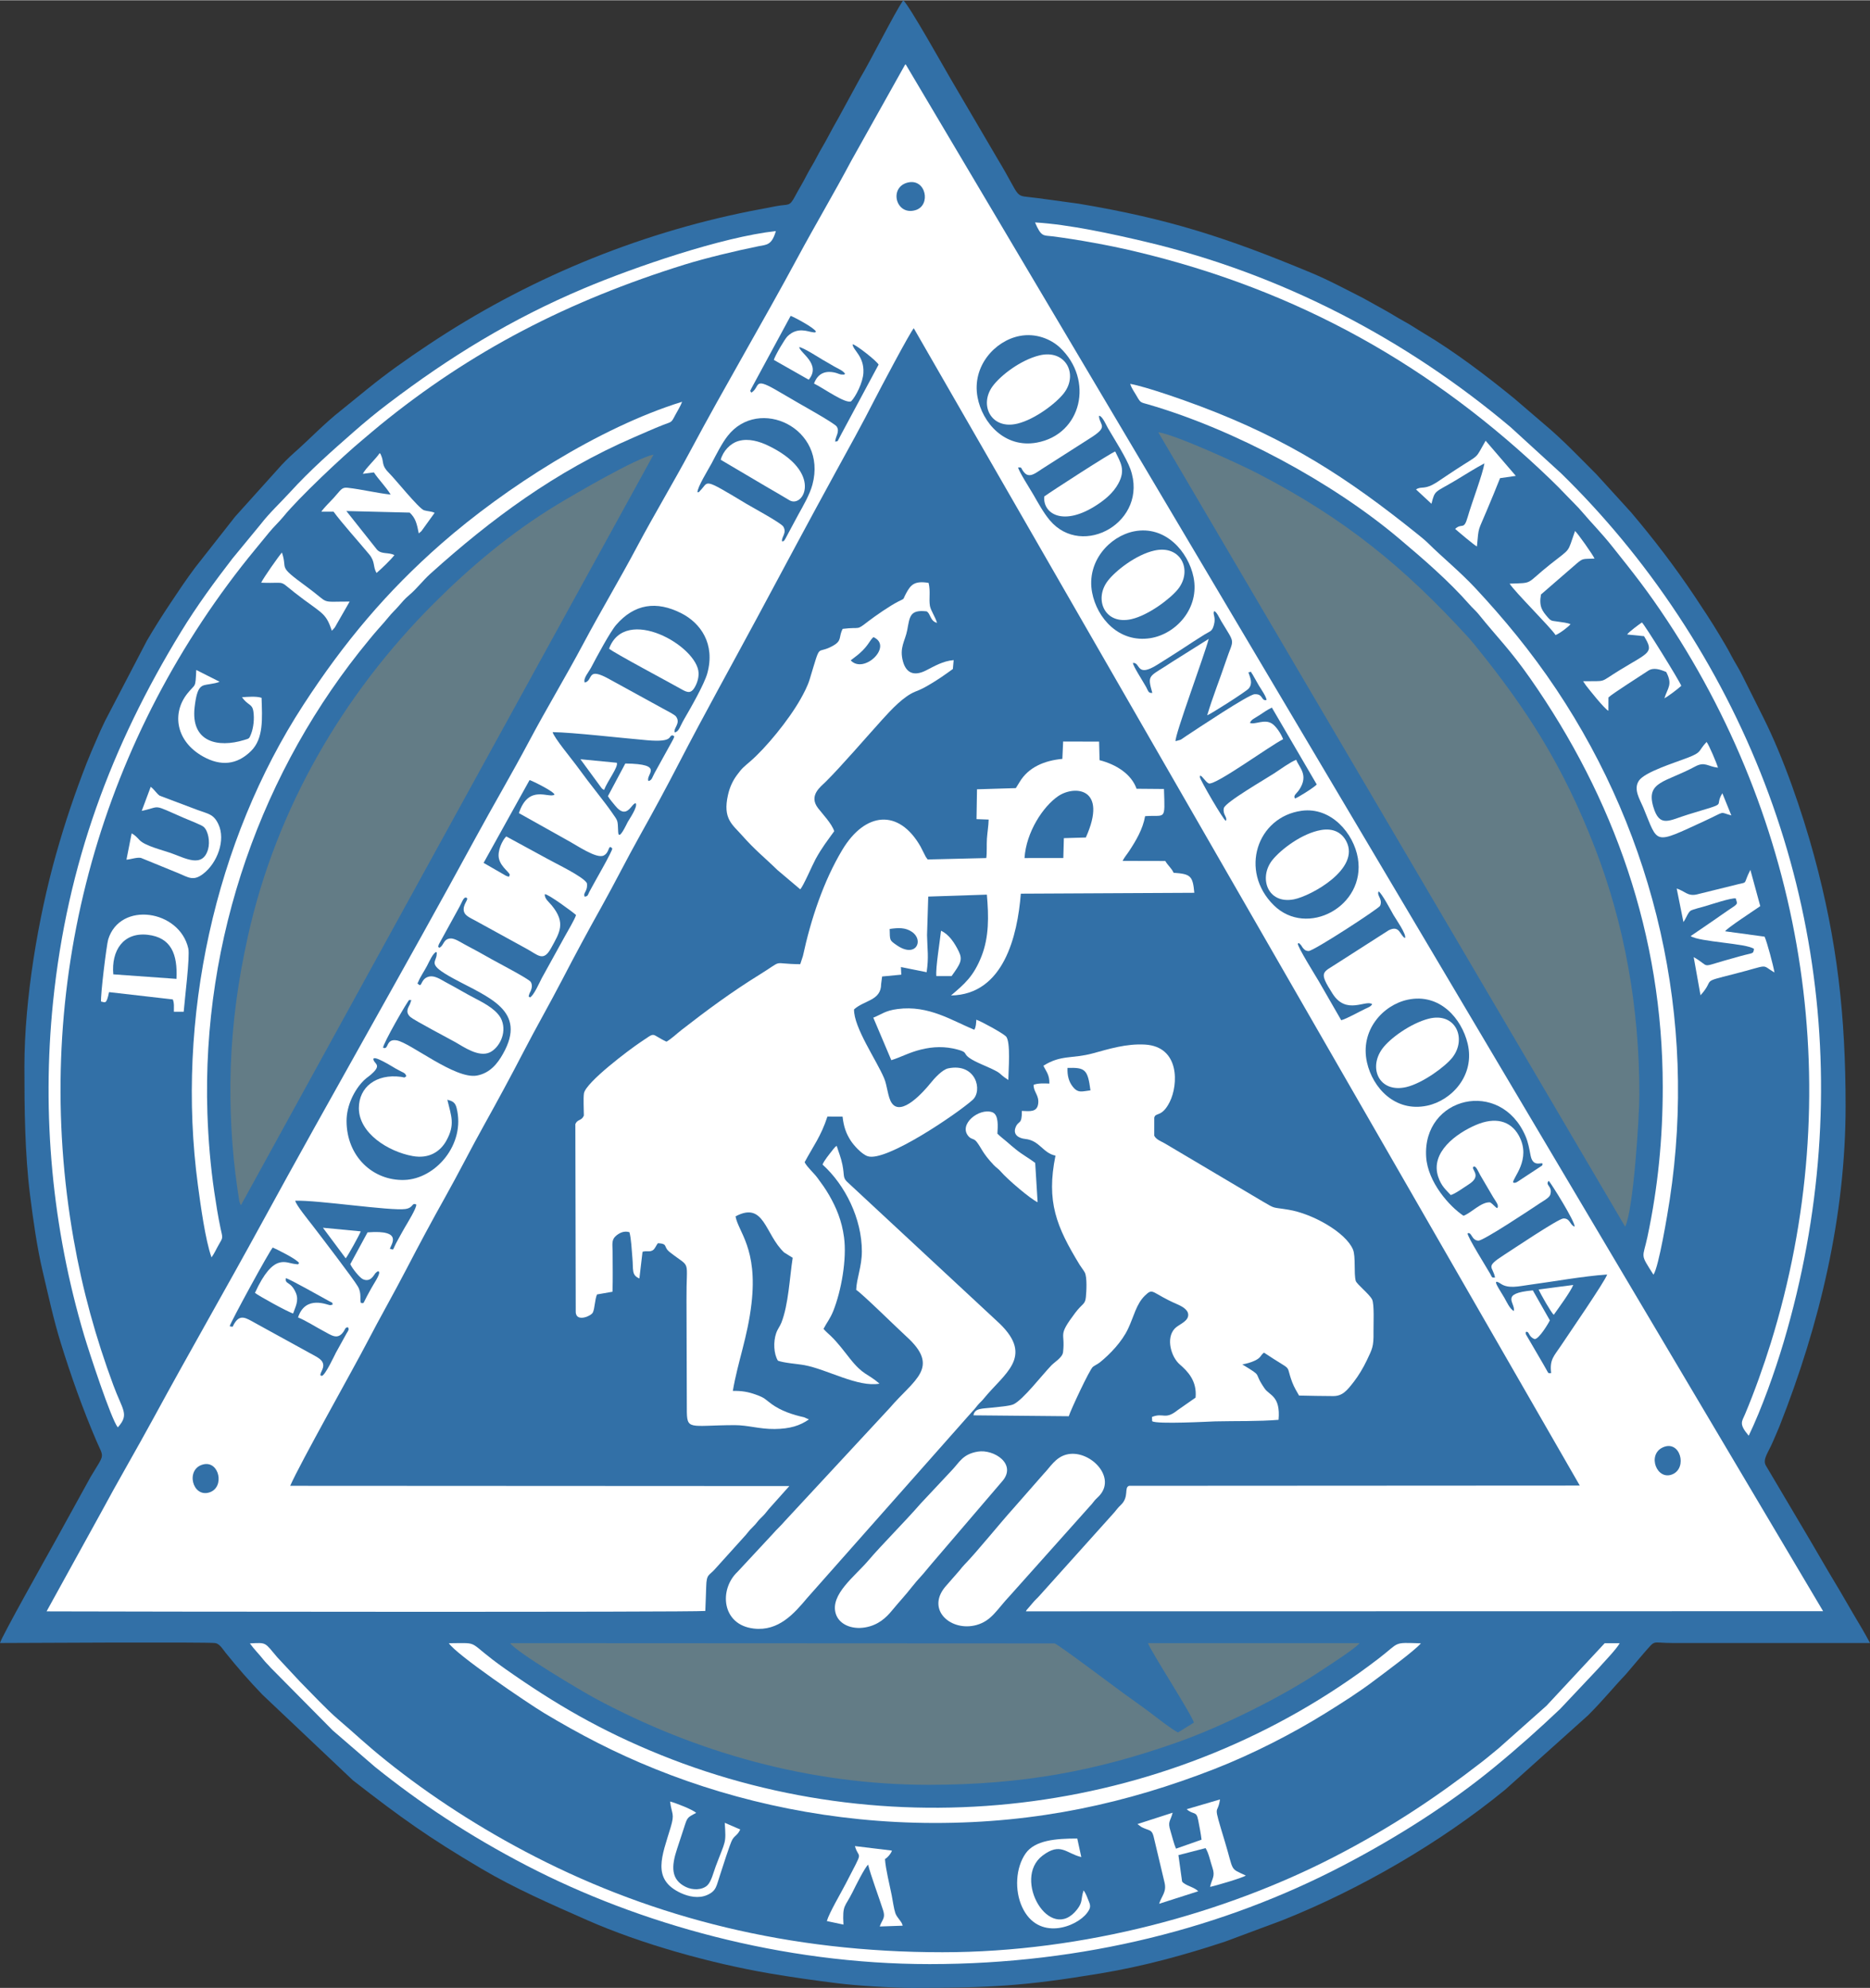 <?xml version="1.0" encoding="UTF-8"?>
<!DOCTYPE svg PUBLIC "-//W3C//DTD SVG 1.0//EN" "http://www.w3.org/TR/2001/REC-SVG-20010904/DTD/svg10.dtd">
<!-- Creator: CorelDRAW 2021.5 -->
<svg xmlns="http://www.w3.org/2000/svg" xml:space="preserve" width="964px" height="1025px" version="1.0" style="shape-rendering:geometricPrecision; text-rendering:geometricPrecision; image-rendering:optimizeQuality; fill-rule:evenodd; clip-rule:evenodd"
viewBox="0 0 964 1024.73"
 xmlns:xlink="http://www.w3.org/1999/xlink"
 xmlns:xodm="http://www.corel.com/coreldraw/odm/2003">
 <rect x="0" y="0" width="964" height="1024.73" fill="#333333" stroke="none"/>
 <defs>
  <style type="text/css">
   <![CDATA[
    .fil1 {fill:white}
    .fil2 {fill:#637C86}
    .fil0 {fill:#3270A7}
   ]]>
  </style>
 </defs>
 <g id="Layer_x0020_1">
  <g id="_105553206999872">
   <path class="fil0" d="M12.58 549.84c0,21.91 0.24,44.86 2.9,66.04 1.61,12.89 3.62,27.22 6.52,39.44 2.89,12.25 5.56,24.71 9.26,36.69 5.33,17.24 11.34,34.14 18.37,50.56 4.05,9.45 4.59,6.16 -2.9,18.68l-18.46 33.52c-4.38,7.88 -27.58,49.16 -28.27,52.15 4.71,0 107.38,-0.6 111.02,0.04 2.25,0.4 3.94,3.3 5.33,5.05 6.15,7.63 12.19,14.57 18.94,21.57l46.66 44.16c24.92,19.38 38.78,29.31 66.12,45.47 17.41,10.31 35.92,18.32 54.47,26.53 27.95,12.34 63.65,22.26 93.97,27.49 11.2,1.92 23.44,3.66 35.32,5.13 10.07,1.28 28.02,2.37 38.69,2.37 39.73,0 57.33,-0.92 96.52,-7.42 22.59,-3.75 43.25,-9.43 64.53,-16.45l29.49 -10.99c39.89,-15.89 81.44,-39.97 114.86,-67.32l42.68 -38.29c8.32,-8.34 12.81,-14.13 19.42,-21.06l9.31 -10.96c6.63,-7.44 3.51,-5.32 14.91,-5.32l101.76 0c-2.69,-5.08 -5.39,-9.61 -8.38,-14.59 -3.05,-5.12 -5.63,-9.82 -8.68,-14.86 -5.93,-9.79 -11.32,-19.38 -17.23,-29.27l-19.35 -32.69c-1.93,-3.23 1.21,-6.76 3.55,-12.31 1.22,-2.91 2.27,-5.11 3.44,-8.05 20.69,-52.38 34.07,-108.28 34.07,-165.07 0,-46.36 -4.27,-85.01 -16.3,-129.23 -6.13,-22.47 -15.64,-50.24 -26.19,-71.21l-10.94 -21.88c-1.82,-3.65 -3.9,-6.76 -5.66,-10.18 -1.81,-3.5 -4,-7.12 -5.99,-10.45 -4.07,-6.8 -8.29,-13.17 -12.62,-19.67 -10.09,-15.12 -21.24,-29.73 -32.99,-43.57 -0.81,-0.99 -1.32,-1.32 -2.09,-2.3l-15.66 -17.18c-8.76,-8.75 -17.3,-17.8 -26.78,-25.73l-15.61 -13.39c-14.2,-11.6 -30.73,-24.17 -46.74,-33.68 -3.62,-2.15 -6.55,-4.21 -10.22,-6.19 -3.73,-2.04 -6.67,-3.99 -10.4,-6.03l-10.56 -5.86c-8.99,-4.55 -17.83,-9.34 -27.23,-13.23 -43.33,-18.01 -73,-27.65 -119.43,-35.43l-21.16 -2.88c-13.19,-1.82 -7.26,1.85 -20.68,-20.36l-24.06 -41.03c-1.72,-2.83 -21.82,-38.79 -24.53,-40.6 -4.82,7.22 -16.57,30.78 -22.19,40.17l-11.01 20.19c-2,3.58 -3.78,6.66 -5.63,10.23 -1.74,3.35 -3.87,6.67 -5.66,10.19 -1.78,3.52 -3.73,6.38 -5.48,9.85 -1.89,3.75 -3.74,6.59 -5.65,10.22 -3.11,5.92 -3.34,4.01 -9.98,5.33 -4.36,0.87 -9.18,1.73 -13.32,2.55 -59.22,11.85 -115.77,35.47 -165.84,68.87 -10.97,7.29 -21.49,14.71 -31.69,23.02l-13.28 10.78c-8.65,6.77 -16.21,14.85 -24.43,22.08 -2.18,1.91 -6.08,5.77 -7.92,7.96l-22.28 24.76 -20.71 26.37c-4.57,6.13 -8.45,11.92 -12.75,18.41 -4.27,6.39 -8.09,12.45 -12.03,19.16l-21.56 41.36c-1.71,3.46 -3.17,6.76 -4.78,10.55 -1.64,3.82 -3.17,7.25 -4.69,11.14 -6.03,15.52 -11.07,30.28 -15.81,47.11 -9.19,32.61 -16.31,74.6 -16.31,109.54z"/>
   <path class="fil1" d="M24.02 830.59l2.24 0.03c31.99,0.13 330.7,0.5 337.33,-0.22 0.15,-4.22 0.35,-8.47 0.46,-12.56 0.17,-6.75 1.52,-5.5 4.7,-9.21l15.83 -17.55c1.15,-1.36 1.78,-2.31 3.05,-3.51 1.6,-1.56 1.86,-1.91 3.1,-3.47 1.19,-1.45 2.23,-2.21 3.48,-3.64 1.15,-1.28 1.81,-2.35 2.98,-3.57l9.72 -10.88 -257.31 -0.13c5.2,-11.86 32.34,-59.87 39.8,-74.25 6.45,-12.42 13.6,-24.91 20.06,-37.37 6.44,-12.4 13.27,-25.15 20.11,-37.34 6.97,-12.43 13.19,-24.87 20.13,-37.3 6.81,-12.23 13.69,-24.94 20.11,-37.35 6.44,-12.46 13.61,-24.95 20.06,-37.39 6.44,-12.42 13.28,-25.12 20.11,-37.32 6.97,-12.47 13.15,-24.87 20.13,-37.33 6.83,-12.19 13.7,-24.92 20.11,-37.33 12.89,-24.92 26.81,-49.86 40.17,-74.72 13.44,-25.03 26.66,-49.84 40.25,-74.65 6.69,-12.22 13.68,-24.73 20.09,-37.36 2.3,-4.54 18.79,-35.75 20.34,-37.06l343.32 596.64 -232.27 0.13c-2.84,0.77 0.18,5.67 -4.37,9.93 -1.55,1.45 -2.01,2.25 -3.32,3.79l-38.57 42.95c-1.24,1.42 -2.26,2.18 -3.44,3.64l-2.54 2.98c-1.02,1.25 -0.24,0.01 -1.02,1.42l410.97 -0.07 -472.93 -797.47c-0.31,0.22 -0.45,0.25 -0.49,0.45l-27.54 49.2c-8.94,16.84 -18.71,33.29 -27.7,49.99 -18.03,33.48 -37.43,66.18 -55.26,99.58 -9.01,16.83 -18.55,32.63 -27.56,49.56 -8.96,16.87 -18.8,33.27 -27.7,50 -9.01,16.92 -18.8,33.09 -27.75,49.93 -9.04,17.03 -18.64,33.31 -27.71,50 -36.06,66.33 -74.36,132.88 -110.51,199.15 -18.2,33.35 -37.19,66.28 -55.26,99.56 -9.11,16.76 -18.77,33.22 -27.75,49.95l-27.65 50.17z"/>
   <path class="fil1" d="M547.66 391.11c-9.16,0.85 -17.47,4.25 -22.05,11.94l-1.94 3.13 -20.02 0.61 -0.25 15.39 6.26 0.22c-0.08,3.21 -0.66,6.52 -0.89,9.8 -0.21,2.99 0.07,7.45 -0.34,10.04l-30.27 0.73c-0.08,-0.16 -0.21,-0.5 -0.26,-0.41l-0.51 -0.75c-0.07,-0.1 -0.16,-0.24 -0.23,-0.36l-2.59 -5.1c-11.3,-19.83 -28.7,-17.81 -40.37,1.69 -9.66,16.11 -16.2,35.78 -20.28,54.68l-1.39 4.24c-15.67,-0.12 -7.63,-2.86 -21.14,5.5 -13.99,8.65 -27.13,18.32 -40.02,28.38 -2.78,2.16 -4.85,4.31 -7.79,6.07 -8.7,-4.06 -4.89,-5.38 -13.62,0.41 -5.22,3.46 -28.05,20.58 -28.93,26.26 -0.38,2.47 -0.05,8.57 -0.04,11.43 -1.23,2.87 -3.22,1.7 -4.39,4.37l0.2 96.83c0.06,0.77 0,0.64 0.22,1.3 1.18,3.56 7.71,0.83 8.6,-0.98 1.01,-2.04 0.99,-6.61 2.14,-9.3l7.99 -1.4c0.22,-6.64 0.07,-13.56 0.06,-20.24 -0.01,-3.75 -0.7,-6.28 1.43,-8.29 1.86,-1.76 4.41,-3.04 7.24,-2.17 0.93,3.28 1.17,9.27 1.52,13.2 0.58,6.23 -0.57,8.88 3.61,10.66l1.62 -13.76c2.44,-0.68 3.52,0.24 5.25,-0.76 1.22,-0.72 1.7,-2.54 2.72,-3.67 5.43,0.33 2.5,1.84 6.14,4.67 11.27,8.8 8.41,2.6 8.56,24.75l0.17 55.78c-0.03,11.63 0.89,8.7 24.52,8.61 7.1,-0.01 12.8,2.07 20.8,1.99 7.85,-0.09 12.97,-1.7 17.62,-4.94l-2.55 -1.12c-5.98,-1.32 -11.81,-3.29 -16.65,-6.77 -3.58,-2.6 -3.28,-3.15 -8.23,-4.92 -3.98,-1.43 -7.2,-1.96 -11.8,-1.89 2.64,-15.41 7.65,-27.84 9.63,-45.09 3.28,-28.37 -6.88,-36.99 -8.23,-44.9 14.94,-7.93 15.06,9.27 25.09,18.65l4.37 2.71c-1.58,10.22 -2.15,24.15 -5.85,33.51 -0.81,2.03 -1.88,3.04 -2.71,5.49 -1.44,4.25 -1.27,10.45 0.95,14.05 3.24,1.22 9.75,1.6 13.61,2.29 11.73,2.16 27.64,11.56 38.75,9.55 -6.34,-5.49 -8.25,-4.13 -15.21,-12.89 -3.39,-4.28 -6.16,-8.05 -9.77,-11.57 -1.27,-1.22 -2.95,-2.62 -3.87,-3.78 1.51,-3.01 3.39,-5.17 5.02,-9.23 4.16,-10.43 7.06,-26.83 5.54,-38.03 -1.16,-8.55 -3.93,-15.2 -7.73,-21.77 -1.85,-3.23 -3.9,-6.03 -5.96,-8.81 -2.1,-2.83 -5.04,-5.18 -6.63,-8.06 4.27,-8.01 8.5,-13.44 11.76,-23.55l7.81 0.02c0.59,5.24 1.84,8.71 4.16,12.32 1.61,2.51 5.75,7.13 8.85,8.12 9.4,3.03 45.85,-21.8 53.98,-29 5.43,-4.82 1.77,-19.25 -12.5,-16.32 -3.12,0.63 -7.25,5.26 -9.22,7.72 -2.96,3.69 -15.02,17.65 -20.01,10.02 -1.95,-2.97 -2.23,-8.86 -3.82,-12.61 -3.91,-9.32 -15.69,-26.18 -15.52,-35.52 5.29,-4.81 13.99,-4.46 13.97,-13.13l0.5 -3.84 9.89 -0.94 -0.19 -3.93 13.25 2.66c1.17,-8.05 0.36,-11.39 0.21,-19.11l0.62 -19.88 30.22 -1c0.98,11.28 1.15,21.77 -2.75,31.74 -4.12,10.46 -8.77,14.31 -15.74,20.25 27.22,-0.46 34.27,-30.82 36,-52.49l89.43 -0.45c-0.78,-8.83 -1.99,-9.7 -10.68,-10.32 -1.06,-2.42 -3.03,-3.82 -4.27,-6.07l-22.02 -0.05c0.89,-1.83 2.27,-3.38 3.34,-5.02 3.57,-5.44 7.08,-11.3 8.27,-18.04 10.65,-0.81 10.28,2.88 9.72,-14.02l-14.13 -0.12c-2.65,-7.48 -10.27,-12.45 -19.07,-14.74l-0.24 -9.56 -18.54 -0.05 -0.4 8.94z"/>
   <path class="fil2" d="M837.78 632.29c4.22,-8.27 7.31,-56.28 7.33,-68.24 0,-45.5 -7.82,-87.91 -22.84,-126.88 -16.59,-43.01 -35.77,-72.34 -61.07,-103.61 -1.34,-1.68 -3,-3.69 -4.26,-5.07 -33.08,-36.2 -63.39,-61.03 -108.21,-84.34 -9.13,-4.77 -42.67,-20.16 -51.65,-21.44l240.7 409.58z"/>
   <path class="fil2" d="M124.26 621.12l212.63 -386.85c-8.7,1.58 -41.26,20.68 -49.9,25.91 -23.69,14.37 -44.77,32.19 -63.45,50.89 -46.52,46.54 -81.2,105.62 -95.8,171.77 -4.91,22.21 -8,43.86 -8.79,67.53 -0.67,20.05 0.47,42.47 3.46,62.46l0.93 6.16c0.12,0.51 0.04,0.27 0.28,0.87 0.63,1.69 0.13,0.56 0.64,1.26z"/>
   <path class="fil2" d="M478.71 920.03c48.16,0 86.45,-7.07 128.71,-22.08 22.4,-7.94 52.59,-22.82 72.37,-35.96 4.39,-2.91 18.82,-12.11 21.09,-14.99l-109.07 -0.01c1.17,3.84 22.65,36.92 23.64,40.97l-8.13 5.07c-2.25,-0.8 -11.79,-8.24 -14.2,-10.07 -4.6,-3.49 -9.53,-6.88 -14.26,-10.35 -3.12,-2.28 -33.48,-25.06 -35.2,-25.48l-280.68 -0.14c3.1,4.64 36.56,24.57 43.84,28.49 51.64,27.77 110.38,44.55 171.89,44.55z"/>
   <path class="fil1" d="M537.89 549.31c1.45,3.11 3.18,4.61 3.07,9.19 -2.6,-0.07 -5.84,-0.27 -8.11,0.64 -0.18,3.61 2.97,5.36 2.33,9.85 -0.62,4.3 -4.24,3.81 -8.41,3.62 0.1,7.43 -1.7,4.67 -3.2,8.41 -1.58,3.91 1.7,5.7 4.93,6.04 7.47,0.77 9.05,7.27 15.61,8.6 -4.83,23.75 0.47,36.63 12.48,56.31 0.71,1.17 2.08,2.87 2.63,3.95 1.25,2.39 0.86,9.73 0.56,12.68 -0.4,3.93 -1.71,3.1 -5.54,8.17 -9.27,12.35 -4.97,9.61 -6.23,20.22 -0.32,2.75 -4.25,4.98 -6.08,6.88 -4.82,5 -14.43,17.56 -19.42,19.98 -2.12,0.99 -8.76,1.42 -11.44,1.76 -4.63,0.55 -8.61,0.12 -9.25,3.94l49.14 0.46c0.89,-2.98 10.77,-24.17 12.44,-25.46 1.03,-0.78 2.59,-1.48 3.67,-2.36 5.18,-4.19 11.3,-10.57 14.46,-17.27 3,-6.36 4.19,-12.69 8.65,-17.06 4.48,-4.37 3.22,-1.41 16.68,4.42 2.45,1.07 6.4,3.08 5.57,6.35 -0.74,2.9 -5.05,4.23 -6.9,6.25 -4.67,5.08 -1.68,14.7 2.6,18.39 4.04,3.51 9.01,8.44 8.2,17.15l-9.26 6.47c-6.6,5.27 -7.22,1.08 -13.22,3.5l0.1 2.18c2.2,1.7 29.89,0.17 32.46,0.1 10.49,-0.25 22.44,0.06 32.7,-0.8 1.09,-12.32 -4.67,-12.54 -7.14,-16.09 -6.43,-9.25 -0.19,-5.5 -11.55,-12.48 2.02,-0.33 4.54,-1.04 6.3,-1.88 3.63,-1.7 2.82,-2.69 4.88,-4.19 16.02,10.71 10.61,4.81 14.57,15.32 0.99,2.59 2.37,4.81 3.5,6.81 5.81,0.19 11.7,0.19 17.52,0.27 4.87,0.05 7.22,-2.86 10.77,-7.45 2.28,-2.94 4.77,-7.03 6.61,-10.91 2.84,-5.99 3.6,-7.05 3.48,-14.66 -0.06,-3.64 0.51,-14.48 -0.75,-16.85 -1.55,-2.89 -7.96,-7.89 -8.41,-9.54 -1.06,-3.88 0.08,-12.63 -1.44,-16.19 -3.76,-8.84 -20.87,-18.46 -33.19,-20.47 -8.74,-1.46 -6.44,-0.24 -13.23,-4.21l-50.48 -29.94c-1.94,-1.14 -4.48,-1.94 -5.53,-4.01l0.01 -9.28c0.63,-2.99 3.85,0.07 7.97,-8.14 4.44,-8.86 5.25,-28.49 -12.7,-29.57 -9.69,-0.56 -18.5,2.23 -27.07,4.56 -10.55,2.83 -16.27,0.63 -25.34,6.34z"/>
   <path class="fil1" d="M424.03 600.27c11.72,10.58 20.28,27.95 20.27,44.78 -0.01,7.84 -2.74,13.94 -2.93,19.82 2.93,1.78 21.32,19.9 25.82,23.98 17.86,16.13 4.06,22.18 -8.49,36.86l-54.21 58.46c-1.98,2.34 -4.1,4.17 -6.09,6.49l-18.18 19.56c-9.64,9.03 -8.29,27.35 8.37,29.26 12.78,1.47 20.71,-7.66 27.53,-15.77l85.03 -96.06c1.31,-1.33 1.64,-1.89 2.78,-3.26 1.06,-1.31 2.07,-2.04 3.15,-3.39 10.52,-12.99 26.09,-21.47 8.26,-38.74l-77.96 -72.47c-3.23,-2.78 -1.88,-3.39 -3.11,-9.47 -0.76,-3.8 -2,-6.56 -2.92,-9.67 -1.34,0.81 -0.18,-0.02 -1.11,0.9 -0.34,0.33 -0.85,0.98 -1.05,1.26 -1.51,1.96 -4.38,5.36 -5.16,7.46z"/>
   <path class="fil1" d="M434.4 324.08c-2.26,4.37 -0.08,6.03 -5.2,8.83 -8.73,4.82 -5.7,-2.9 -11.81,17.21 -1.03,3.41 -3.05,7.24 -4.66,10.09 -6.27,11.11 -18.09,25.39 -25.89,32.11 -3.41,2.97 -4.21,3.38 -7,7.22 -2.09,2.83 -3.68,6.2 -4.57,10.22 -2.76,12.25 2.25,15.14 7.22,20.76 6.97,7.88 11.38,11.15 18.24,17.86l11.8 9.98c1.62,-1.68 6.16,-12.34 7.88,-15.51 3.33,-6.1 6.2,-9.66 9.63,-14.45 -1.18,-3.87 -6.16,-9.03 -8.35,-11.91 -4.96,-6.53 1.36,-10.99 4.08,-13.69 8.09,-8.05 21.05,-23.12 29.18,-32.1 4.3,-4.73 10.83,-11.86 16.93,-14.28 2.69,-1.03 4.48,-1.95 6.96,-3.41 4.61,-2.67 8.59,-5.5 12.37,-8.24l0.41 -4.58c-5.63,0.46 -10.01,3.2 -14.25,5.32 -6.14,3.12 -10.2,1.39 -11.87,-4.59 -1.99,-7.15 1.09,-10.57 2.15,-16.05 1.36,-7 1.2,-10.8 9.98,-9.82 2.09,0.96 1.76,5.07 5.41,5.93 -0.78,-2.85 -3.24,-6.36 -3.65,-8.71 -0.63,-3.65 0.39,-7.43 -0.69,-11.89 -7.33,-1.2 -9.21,0.99 -11.57,5.34 -1.99,3.66 -0.36,2.39 -3.99,4.23 -4.46,2.27 -11.69,7.29 -15.5,10.2 -6.6,5.09 -3.59,2.75 -13.24,3.93z"/>
   <path class="fil1" d="M901.48 740.06c6.71,-14.02 13.45,-32.84 18.12,-48.62 38.52,-130.38 18.28,-264.06 -54.47,-374.29 -18.57,-28.16 -39.25,-52.64 -60.3,-73.19l-26.01 -23.78c-53.6,-45.22 -117.86,-79.04 -188.27,-95.67 -16.86,-3.99 -39.41,-8.94 -56.98,-9.97 3.2,7.57 4.32,6.59 8.86,7.15 13.02,1.64 29.67,4.69 42.16,7.65 84.77,20.02 154.33,59.51 214.86,117.81 2.92,2.82 5.38,5.31 8.17,8.25 2.57,2.72 5.58,5.54 8,8.41 4.89,5.78 9.78,10.6 15.55,17.84 11.23,14.1 18.2,22.83 28.42,38.32 71.7,108.55 93.1,243.9 53.24,372.38 -3.59,11.6 -8.49,25.32 -13.23,36.56 -1.67,3.96 -3.32,5.01 1.88,11.15z"/>
   <path class="fil1" d="M60.73 735.75c6.09,-6.75 2.48,-8.76 -2.29,-21.7 -9.07,-24.46 -15.86,-48.95 -20.48,-75.21 -21.9,-124.55 10.04,-248.82 86.53,-346.93 4.66,-5.98 9.53,-11.72 14.23,-17.52 2.44,-2.99 5.14,-5.43 7.51,-8.33 7.58,-9.34 29.91,-30.51 40.85,-39.6 3.13,-2.57 5.45,-4.68 8.61,-7.23 47.12,-38.49 97.26,-64.27 157.25,-82.96 10.83,-3.35 26.55,-7.14 38.08,-9.46 4.12,-0.82 6.84,-0.43 8.94,-7.81 -27.83,3.04 -73.18,18.68 -98.82,29.49 -37.43,15.77 -69.32,35.37 -100.93,59.39 -6.25,4.73 -11.88,9.39 -17.75,14.53 -11.42,10.02 -22.52,19.8 -32.86,31.13 -4.91,5.39 -10.71,10.75 -15.18,16.56l-14.58 17.71c-8.98,11.63 -18.42,24.49 -26.62,37.93 -35.72,58.53 -58.58,119.29 -65.87,190.71 -5.93,58.22 -0.39,116.73 16.11,172.16 2.37,7.93 13.83,43.03 17.27,47.14z"/>
   <path class="fil1" d="M479.27 1012.47c79.51,0 151.76,-18.83 212.81,-50.67 29.12,-15.18 55.85,-32.44 77.98,-50.6 12.44,-10.19 23.43,-20.05 34.24,-30.31l19.38 -20.56c2.89,-3.3 9.71,-10.3 11.27,-13.29l-7.72 0 -30.01 32.24 -24.63 21.9c-3.11,2.51 -5.59,4.68 -8.73,7.1 -23.4,18.11 -46.5,33.64 -76.3,49.01 -55.74,28.72 -128.51,49.06 -201.73,49.06 -79.09,0.02 -148.32,-17.66 -209.82,-49.18 -28.75,-14.73 -54.68,-31.77 -76.55,-49.28 -11.34,-9.1 -15.77,-13.62 -25.32,-21.75 -5.65,-4.84 -14.04,-13.79 -19.52,-19.32l-11.62 -12.46c-6.74,-7.93 -5.36,-7.67 -14.18,-7.23 2.13,3.01 4.7,5.47 7,8.41 1.26,1.6 2.34,2.48 3.63,4.02l32.1 32.45 21.73 18.76c22.91,18.44 48.39,35.43 78.21,50.9 57.77,30.01 131.57,50.81 207.78,50.8z"/>
   <path class="fil1" d="M857.16 560.24c0,26.56 -2.43,51.6 -7.89,77.3 -2.45,11.44 -3.97,8.33 3.1,19.5 2.75,-3.96 7.32,-31.62 8.38,-38.62 14.29,-93.66 -7.6,-186.95 -58.41,-263.09 -13.27,-19.89 -27.43,-36.85 -41.81,-52.29 -7.87,-8.43 -17.21,-16.06 -24.12,-22.92 -1.66,-1.67 -4.16,-3.68 -6.19,-5.3 -35.75,-28.74 -66.13,-48.39 -111.28,-65.43 -8.33,-3.16 -28.11,-10.15 -36.31,-11.62 0.74,2.48 2.28,4.35 3.54,6.62 1.84,3.25 1.98,2.9 5.82,4 44.33,12.91 94.8,40.01 129.4,69.26 12.28,10.35 25.52,21.77 36.13,33.88 1.6,1.85 3.25,3.18 4.77,5.07 9.74,12.09 16.05,18.03 26.58,33.06 42.93,61.46 68.29,131.96 68.29,210.58z"/>
   <path class="fil1" d="M109.04 648.13c1.54,-2.13 2.4,-4.26 3.65,-6.4 2.46,-4.23 2.12,-3.32 1,-8.63 -1.3,-6.11 -2.29,-12.46 -3.22,-18.7 -1.95,-13.28 -3.09,-26.81 -3.55,-40.48 -2.99,-90.29 28.18,-177.5 83.33,-244.16 1.87,-2.25 2.95,-3.63 5.01,-5.92 1.61,-1.77 3.57,-4 5.08,-5.87 1.59,-2.01 3.56,-3.76 5.23,-5.72 1.85,-2.11 3.03,-3.6 5.37,-5.57 3.89,-3.25 6.95,-7.43 10.89,-10.99 31.36,-28.26 64.6,-52.9 104.79,-70.28 5.05,-2.16 10.17,-4.51 15.35,-6.53 4.33,-1.68 3.98,-0.89 6.05,-4.88 1.11,-2.12 2.83,-4.8 3.61,-7 -42.9,13.28 -91.5,44.59 -124.05,73.1 -28.13,24.66 -50.13,50.79 -71.16,83.12 -45.58,70.06 -65.88,161.94 -54.39,247.72 1.36,10.11 3.8,28.24 7.01,37.19z"/>
   <path class="fil1" d="M481.46 939.71c53.49,0.08 99.69,-10.34 144.38,-27.74 19.93,-7.76 40.63,-18.44 57.17,-28.7 8.97,-5.57 17.57,-11.01 25.6,-17.11 4.86,-3.66 20.99,-15.54 23.88,-19.07 -14.75,-0.44 -10.45,-0.86 -21.91,7.93 -104.59,80.16 -247.21,99.18 -369.99,49.61 -30.77,-12.45 -54.46,-26.26 -80.29,-44.47 -20.71,-14.6 -11.72,-13.22 -28.9,-13.12 3.64,5.78 40.39,30.75 49.2,36.06 18.06,10.82 35.98,20.25 57.12,28.77 43.07,17.37 91.96,27.78 143.74,27.84z"/>
   <path class="fil1" d="M549.69 749.79c-5.61,1.47 -8.32,6.49 -11.61,9.86l-15.34 17.49c-7.17,7.94 -19.09,22.75 -25.45,29.27 -1.24,1.27 -1.44,1.65 -2.51,2.95l-7.65 8.76c-9.72,11.95 3.31,23.11 16.28,19.52 7.83,-2.19 10.5,-8.02 17.17,-15.06l41.28 -46.22c1.1,-1.1 1.53,-1.85 2.52,-3.01 0.94,-1.07 1.77,-1.67 2.69,-2.76 8.4,-9.88 -5.96,-23.82 -17.38,-20.8z"/>
   <path class="fil1" d="M503.98 748.27c-7.75,1.29 -9.47,5.63 -13.2,9.5l-16.15 17.23c-7.5,8.7 -20.17,21.36 -26.97,29.37 -6.95,8.19 -19.9,17.59 -16.8,27.5 1.67,5.37 8.06,8.25 15.2,7.01 6.76,-1.17 10.84,-5.13 13.75,-8.68 3.59,-4.37 6.97,-7.91 10.27,-12.16 1.59,-2.04 3.29,-3.97 5.05,-5.88 1.73,-1.9 3.53,-4.29 5.26,-6.23l36.08 -42.17c8.14,-8.97 -4.09,-16.94 -12.49,-15.49z"/>
   <path class="fil0" d="M301.46 351.77c4.62,-1.14 0.62,-8.58 13.06,-1.54l27.54 15.12c1.54,0.86 5.77,2.94 6.46,3.95 2.5,3.57 -1.45,5.8 -0.72,8.19 2.29,-0.51 2.55,-2.84 4.85,-6.79 3.33,-5.72 10.39,-18.02 11.96,-23.65 4.23,-15.3 -3.53,-25.96 -13.25,-30.95 -13.01,-6.67 -24.38,-4.85 -33.72,5.92 -3.12,3.59 -10.07,16.56 -12.95,22.07 -1.15,2.17 -4.26,5.7 -3.23,7.68z"/>
   <path class="fil0" d="M725.7 515.27c-12.78,2.72 -24.75,15.82 -21,32.37 2.92,13.02 14.45,25.74 30.99,22.27 12.61,-2.65 24.83,-15.65 20.89,-32.03 -3.09,-12.84 -14.33,-26.12 -30.88,-22.61z"/>
   <path class="fil0" d="M525.56 173.09c-12.72,2.49 -24.55,15.59 -21.65,31.47 2.43,13.33 14.09,26.49 30.53,23.5 23.25,-4.23 29.63,-32.34 11.96,-49.01 -4.54,-4.26 -12.32,-7.64 -20.84,-5.96z"/>
   <path class="fil0" d="M670.97 417.87c-22.97,3.16 -32.24,31.03 -14.33,48.69 17.1,16.88 47.51,0.59 43.36,-24.22 -2.13,-12.77 -13.74,-26.57 -29.03,-24.47z"/>
   <path class="fil0" d="M584.7 273.79c-12.7,2.48 -24.7,15.6 -21.72,31.47 2.49,13.31 13.89,26.19 30.11,23.6 13.13,-2.12 25.48,-15.4 22.17,-31.5 -2.65,-12.92 -14.38,-26.71 -30.56,-23.57z"/>
   <path class="fil0" d="M359.55 253.68c1.33,-0.25 0.34,0.21 1.25,-0.71 4.91,-4.77 0.62,-7.42 24.05,6.69 2.62,1.57 17.8,9.79 18.95,11.69 2.06,3.39 -1.33,5.7 -0.58,7.69 1.26,-0.39 0.74,-0.14 1.53,-1.22l6.88 -12.82c2.37,-4.27 5.83,-10.22 7.17,-15.24 7.88,-29.23 -27.65,-45.78 -43.71,-25.12 -3.04,3.92 -5.69,9.26 -8.27,14.15 -1.54,2.9 -7.43,12.35 -7.27,14.89z"/>
   <path class="fil0" d="M566.6 214.2c-0.02,0.11 -0.03,0.2 -0.02,0.37 0,0.18 -0.03,0.31 -0.01,0.38 0.7,4.47 4.87,4.92 -4.77,10.93l-24.71 15.79c-1.59,1.03 -4.42,3.23 -6.36,3.17 -1.46,-0.03 -2.22,-0.72 -3,-1.7 -1.63,-1.98 -0.64,-2.44 -2.91,-2.26 0.55,2.26 6.14,11 7.78,13.82 2.7,4.68 5.37,9.56 8.53,13.34 16.89,20.14 51.18,0.66 41.62,-26.28 -2.08,-5.85 -8.15,-15.23 -11.63,-21.22 -0.78,-1.36 -2.85,-6.24 -4.52,-6.34z"/>
   <path class="fil1" d="M52.11 516.24c2.03,0.27 2.73,1.84 4.1,-4.88l32.87 3.77c0.82,1.93 0.53,4.18 0.56,6.35l5.06 0c0.45,-5.92 3.3,-28.54 2.37,-32.63 -4.51,-19.97 -35.14,-24.5 -41.28,-4.7 -0.88,2.84 -4.11,29.54 -3.68,32.09z"/>
   <path class="fil1" d="M450.19 524.52l9.29 21.93c5.05,-1.58 9.23,-4 15.27,-5.48 6.29,-1.56 12.44,-1.76 18.88,0 7.37,2.01 -0.3,2.13 12.91,7.85 11.65,5.04 6.94,3.77 13.25,7.83 0.03,-4.4 1.4,-20.05 -1.28,-22.53 -1.9,-1.78 -12.22,-7.47 -15.2,-8.55 -0.16,1.94 -0.14,3.77 -1.07,5.19 -11.17,-4.55 -23.48,-12.83 -39.54,-10.68 -6.44,0.83 -8.04,2.67 -12.51,4.44z"/>
   <path class="fil1" d="M864.35 457.96l3.47 17.27c1.32,-1.75 2.29,-4.86 3.69,-5.83 0.84,-0.6 6.05,-1.93 7.51,-2.34 2.99,-0.87 13.35,-4.36 15.77,-4.02 0.8,3.09 1.7,2.43 -3.84,6.09 -2.06,1.38 -4.3,2.99 -6.46,4.48 -4.34,2.96 -8.81,6.11 -12.95,8.86 4.41,3.05 29.18,3.73 32.67,6.64 -0.55,2.75 -0.02,1.76 -7.09,3.71 -2.86,0.8 -5.65,1.57 -8.53,2.4 -12.2,3.53 -6.83,3.04 -15.48,-1.91l3.52 19.68c7.88,-8.73 -0.74,-6.42 17.12,-10.93 19.37,-4.93 13.6,-5.13 21,-0.81 -0.59,-3.59 -3.78,-15.58 -5.09,-18.48l-20.33 -2.77c0.38,-1.27 15.67,-11.24 18.1,-12.97l-5.1 -18.69c-3.8,7.39 -1.14,6.21 -6.18,7.36l-21.57 5.33c-4.61,1 -6.21,-1.85 -10.23,-3.07z"/>
   <path class="fil0" d="M327.76 414.01c-2.17,-0.3 -4.41,8.87 -10.54,1.34 -1.29,-1.57 -2.91,-3.42 -3.83,-5.02l8.96 -16.83c20.89,0.24 10.14,5.82 11.95,9.04 2,-0.55 1.68,-1.66 3.81,-5.36 1.18,-2.04 2.14,-3.92 3.31,-5.99l4.87 -8.82c2.19,-3.89 0.96,-2.76 0.56,-3.36 -2.69,-0.19 1.12,3.75 -13.25,2.49 -12.97,-1.11 -38.39,-4.06 -48.71,-4.18 0.6,2.72 10.08,14.2 11.98,16.81 4,5.5 8.15,10.9 12.27,16.18 2.02,2.59 4.19,5.38 6.09,8.12 3.37,4.95 3.19,3.77 3.44,10.26 0.2,5.25 4.31,-3.93 4.91,-5 0.93,-1.67 5.22,-7.79 4.18,-9.68z"/>
   <path class="fil0" d="M186.1 671.67c1.64,-0.12 0.75,0.97 2.96,-3.33 0.77,-1.52 1.48,-2.63 2.33,-4.26 1.11,-2.1 4.2,-6.5 4.08,-8.16 -0.15,-0.09 0.11,-1.66 -1.97,0.37 -0.63,0.64 -2.4,4.93 -6.44,3.06 -1.77,-0.85 -5.61,-5.72 -6.48,-7.75l8.89 -16.38c19,-1.51 11.8,6.53 11.55,8.5 2.57,0.52 0.82,1.17 4.14,-4.72 1.22,-2.13 2.1,-3.89 3.32,-5.96 1.31,-2.27 6.48,-10.57 6.09,-12.18 -2.43,-1.14 -1.22,1.66 -5.59,2.32 -7.53,1.1 -45.66,-4.72 -56.77,-4.27 0.27,2.05 7.12,10.42 8.89,12.74 3.88,5.05 20.85,27.2 23.34,31.4 2.2,3.69 0.83,7 1.66,8.62z"/>
   <path class="fil0" d="M387.35 202.3c4.59,-2.94 0.98,-8.07 12.2,-1.67 4.38,2.49 8.41,4.94 12.79,7.45 2.4,1.38 17.91,10.06 18.98,11.68 1.73,2.65 -0.64,5.12 -0.8,7.79 1.9,-0.43 0.68,0.66 3.39,-4.27l19.02 -35.44c-0.99,-1.88 -11.63,-10.31 -13.42,-10.48 0.2,3.11 6.03,6.14 5.58,14.68 -0.25,5.11 -3.98,12.32 -6.29,14.7 -2.88,1.51 -14.15,-6.69 -19.17,-9.13 2.01,-5.44 6.11,-6.92 11.42,-5.47 1.33,0.38 2.12,0.93 3.36,0.83 1.55,-0.12 0.03,0.41 1.24,-0.38 -1.14,-1.79 -3.89,-2.75 -5.65,-3.81 -2.01,-1.24 -3.83,-2.19 -5.89,-3.41 -2.54,-1.52 -9.75,-6.19 -12.11,-6.56 0.31,2.97 11.53,8.81 4.9,16.82l-17.99 -10.22c0.76,-2.52 5.67,-10.75 6.95,-12.05 5.15,-5.2 10.71,-2.48 12.87,-2.25 1.94,0.19 0.78,0.37 1.94,-0.25 -1.01,-2.1 -11.11,-7.41 -13.08,-8.16l-20.12 37.19c-0.91,2 -0.94,1.11 -0.12,2.41z"/>
   <path class="fil0" d="M754.46 626.67c4.16,-1.6 9.09,-7.2 13.67,-6.93 1.7,0.97 2.97,2.96 3.76,2.95 0.94,-1.41 -0.64,-3.16 -2.12,-5.57l-6.66 -11.36c-1,-1.74 -2.32,-5.26 -3.55,-4.36 -1.47,1.39 4.75,4.53 -2.44,9.09 -2.23,1.44 -7.03,4.91 -9.25,5.49 -2.46,-2.71 -4.79,-4.47 -6.44,-9.33 -4.27,-12.63 9.25,-22.45 19.49,-26.83 9.74,-4.16 17.75,-2.29 22.05,5.5 6.77,12.32 -3.42,22 -2.94,24.2 1.23,0.56 2.32,-0.47 3.72,-1.37l11.2 -7.37c1.61,-3.31 -4.45,2.24 -5.9,-5.09 -0.75,-3.81 -1.2,-6.69 -2.6,-10.01 -12.9,-30.17 -53.26,-20.41 -51.25,10.69 0.85,13.03 12.08,25.56 19.26,30.3z"/>
   <path class="fil0" d="M118.41 683.62c2.28,0.44 1.1,0.52 2.63,-1.78 2.91,-4.46 5.79,-2.51 10.53,0.14l27.88 15.34c2.16,1.19 5.49,2.75 6.56,4.41 1.99,3.06 -1.32,5.84 -0.78,7.26l0.65 0.22c1.77,-0.24 6.42,-10.3 7.27,-11.93l5.46 -9.88c1.04,-1.76 1.51,-2.08 0.69,-3.33 -1.59,0.46 -1.05,0.65 -2.22,2.37 -3.14,4.47 -6.28,1.76 -10.26,-0.32 -4.2,-2.21 -9.02,-5.36 -13.18,-7.04 3.86,-11.86 15.47,-6.28 16.56,-6.31l1.25 -0.28c0,-1.26 -0.13,-0.91 -1.75,-1.8 -4.07,-2.2 -20.6,-11.59 -22.33,-11.84 -0.57,3.41 2.53,1.38 5.17,7.61 1.69,4.01 -0.37,7.41 -1.43,10.57 -2.13,-0.45 -18.48,-9.42 -19.67,-10.64 9.6,-20.92 15.84,-15.29 20.79,-14.84 2.34,0.2 0.81,0.4 1.98,-0.44 -0.82,-1.92 -11.79,-7.3 -13.6,-8.06 -1.64,1.57 -22.07,39.07 -22.2,40.57z"/>
   <path class="fil0" d="M211.05 515.3c-0.68,0.07 -13.99,23.26 -13.54,24.73 3.03,1.32 1.2,-4.76 6.96,-3.8 6.98,1.14 30.11,20.19 41.37,18.15 6.84,-1.26 10.71,-6.33 13.43,-11.16 12.74,-22.49 -7.49,-29.07 -25.55,-38.89 -14.09,-7.66 -8.65,-8.12 -8.6,-12.58 0.02,-1.32 0.35,-0.02 -0.26,-1.11 -1.72,0.73 -3.4,4.63 -4.81,7.34 -1.22,2.33 -3.41,5.55 -4.32,7.84 -0.66,1.64 -0.79,0.75 -0.07,1.43 1.89,1.82 1.12,-2.14 4.61,-3.62 3.4,-1.44 7,1.32 9.39,2.56 5.51,2.91 10.02,5.69 15.54,8.55 5.08,2.62 11.5,6.13 13.46,11.11 2.73,6.94 -1.56,14.41 -6.18,16.58 -5.69,2.68 -13.52,-2.87 -17.71,-5.25 -3.26,-1.83 -21.05,-11.17 -23.15,-12.95 -3.2,-2.75 -0.73,-5.47 -0.31,-6.64 1.33,-3.77 0.55,-1.37 -0.26,-2.29z"/>
   <path class="fil1" d="M680.97 427.8c-9.8,1.73 -20.51,9.88 -24.97,15.37 -7.31,9.02 -2.67,23 11.02,20.36 8.73,-1.7 34.47,-15.73 27,-29.96 -2.21,-4.23 -6.42,-6.92 -13.05,-5.77z"/>
   <path class="fil1" d="M535.71 183.12c-9.6,2.4 -19.74,10.17 -23.91,15.74 -7.32,9.79 -0.81,22.8 12.83,19.38 8.89,-2.21 19.71,-10.39 23.77,-15.61 7.66,-9.84 0.89,-22.92 -12.69,-19.51z"/>
   <path class="fil1" d="M736.5 525.06c-9.11,2.33 -20.05,10.09 -24.01,15.62 -7.23,10.11 -1.31,22.85 12.5,19.63 8.26,-1.94 20.2,-10.56 23.91,-15.47 7.27,-9.64 1.47,-23.29 -12.4,-19.78z"/>
   <path class="fil1" d="M595.17 283.69c-9.49,2.1 -20,10.35 -24.03,15.55 -7.4,9.52 -1.69,23.01 12.16,19.82 8.84,-2.03 20.1,-10.62 23.96,-15.45 7.66,-9.61 1.62,-22.95 -12.09,-19.92z"/>
   <path class="fil1" d="M611.74 932.62c3.66,3.17 4.99,0.66 5.94,5.64 0.61,3.2 1.36,6.88 1.73,10.07l-13.18 4.63c-1.09,-2.51 -1.96,-6.27 -2.85,-9.15 -1.55,-4.93 -0.07,-4.78 1.13,-9.39l-18.15 5.86 2.1 1.54c4.01,2.03 5.22,1.07 6.2,4.73l5.67 23.87c1.16,4.88 -1.42,6.7 -2.79,10.95l20.15 -6.45c-1.87,-1.96 -5.4,-2.63 -7.37,-4.14 -0.94,-0.74 -0.25,-0.06 -0.95,-0.93l-1.88 -13.56 13.99 -3.61c1.69,2.66 2.44,6.92 3.52,10.01 1.59,4.6 -0.22,5.58 -1.2,9.97 2.89,-0.57 16.67,-4.63 18.44,-5.83 -8.55,-4.01 -6.04,-1.76 -10.85,-17.64 -6.46,-21.33 -3.78,-12.68 -2.47,-21.61l-17.18 5.04z"/>
   <path class="fil0" d="M178.65 577.74c0,18.36 13.62,30.96 29.81,30.46 16.13,-0.52 31.65,-18.41 26.91,-37.15 -0.73,-2.92 -2.2,-3.53 -4.76,-4.21 2.07,8.67 4.07,12.75 -0.5,21.08 -3,5.43 -8.71,9.54 -17.42,7.95 -12.59,-2.29 -27.69,-11.8 -27.69,-24.69 0,-10.87 8.94,-17.79 21.63,-16.15 2.41,0.3 1.23,0.73 2.8,-0.26 -0.44,-1.93 -1.31,-1.65 -5.29,-3.9 -1.78,-1.01 -12.4,-7.75 -11.62,-4.64 0.55,2.07 3.79,2.53 0.08,6.36 -2.03,2.09 -3.27,2.56 -5.03,4.28 -4.96,4.9 -8.92,13.04 -8.92,20.87z"/>
   <path class="fil0" d="M249.3 444.73l11.64 6.7c3.17,0.97 0.69,0.53 1.74,-0.17 0.91,-1.19 -4.4,-4 -5.48,-8.79 -0.88,-3.95 1.78,-9.43 3.77,-11.38l21.28 11.58c4.37,2.48 18.33,9.04 20.32,12.53 0.53,4.41 -2.25,4.87 -1.12,6.98 1.76,-0.4 1.47,-0.73 2.33,-2.46 1.76,-3.51 12.44,-21.75 11.82,-22.45 -2.17,-2.43 -1.17,2.05 -4.36,3.65 -3.69,1.88 -13.74,-5.17 -19.16,-8.08l-24.58 -13.76c5.02,-15.24 15.63,-7.34 18.34,-9.56 -0.33,-1.67 -11.67,-7.2 -12.84,-7.49l-23.7 42.7z"/>
   <path class="fil0" d="M625.87 314.98c-0.86,1.65 1.08,2.91 -0.11,7.15 -0.93,3.39 -1.88,3.04 -4.92,4.93 -4.16,2.57 -7.7,4.94 -11.96,7.72 -4,2.61 -8.07,5.14 -12.06,7.66 -11.32,7.15 -8.71,-1.24 -12.81,-0.78 0.23,1.84 5.15,9.37 6.81,12.37 1.15,2.06 1.07,3.24 3.21,3.08 -2.8,-9.95 -1.75,-7.97 10.56,-16.22l18.5 -11.63c-1.84,7.44 -17.73,50.14 -17.07,52.73l2.72 -0.8c0.92,-0.56 1.78,-1.24 2.96,-2.01 5.2,-3.41 31.79,-21.19 35.02,-21.4 4.7,-0.27 3.18,3.59 6.2,2.99 -0.1,-1.69 -2.79,-5.56 -3.94,-7.44l-3.39 -5.97c-1.38,-1.62 0.39,-1.21 -2.02,-0.88 0.96,3.01 2.38,5.6 0.15,8.36 -1.27,1.54 -20.01,13.45 -21.4,13.8 2.73,-9.24 6.61,-18.86 9.73,-28.19 3.94,-11.81 5.05,-7.85 -2.46,-20.3 -1.03,-1.7 -2.47,-5.13 -3.72,-5.17z"/>
   <path class="fil0" d="M780.41 675.75c0.86,-4.32 -7.56,-9.06 9.78,-10.62l8.77 15.44c-0.65,1.48 -5.64,9.77 -7.85,9.67 -3.39,-1.32 -2.56,-4.02 -4.41,-3.74 -0.28,0.64 -0.36,0.2 -0.06,1.34l8.86 15.19c0.54,0.96 0.98,1.76 1.59,2.8 1.23,2.05 0.79,2.13 2.55,1.92 -0.92,-7 1.59,-8.88 4.83,-13.8 3.38,-5.12 23.34,-34.08 24.02,-37.02 -12.85,0.94 -27.46,3.64 -40.45,5.38 -4.88,0.67 -10.42,2.07 -14.29,-0.54 -5.46,-3.62 -0.82,2.7 1.73,7.12 1.08,1.87 2.86,5.93 4.93,6.86z"/>
   <path class="fil0" d="M226.4 488.51c2.5,-1.04 1.95,-4.42 5.65,-4.81 2.29,-0.24 5.61,2.1 7.65,3.16 4.65,2.43 9.23,4.97 13.77,7.56 2.78,1.59 19.18,10.11 20.12,11.66 0.81,1.32 0.72,2.88 0.08,4.5 -0.27,0.72 -0.72,1.27 -0.84,1.87 -0.45,2.12 -0.67,0.41 0.3,1.66 1.95,-0.7 5.09,-7.95 6.16,-9.96l11.88 -21.52c1.2,-2.2 5.24,-8.96 5.78,-11.03 -1.29,-1.24 -14.05,-10.69 -16.07,-10.75 -0.37,2.23 2.25,4.18 3.59,5.85 7.37,9.08 4.03,13.91 -0.4,22 -3.99,7.26 -6.68,3.5 -12.61,0.31l-26.49 -14.55c-2.28,-1.25 -5.23,-2.43 -5.8,-4.65 -0.94,-3.64 2.98,-6.52 1.24,-7.13 -1.51,-0.56 -2.15,2.35 -4.06,5.63l-10.11 18.4c-0.66,2.5 -0.52,0.62 0.16,1.8z"/>
   <path class="fil1" d="M187.05 244.15l5.7 -0.73c2.51,3.83 6.21,7.41 8.63,11.43 -7.33,-0.81 -14.93,-2.71 -22.25,-3.52 -3.12,-0.34 -3.5,1.32 -7.23,5.37 -1.9,2.09 -4.65,4.64 -6.26,6.97l6.33 0.01c4.09,5.63 13.01,15.55 18.35,21.98 3.25,3.92 1.82,6.39 3.81,9.59 2.24,-1.88 7.52,-6.95 9.18,-9.19 -3.09,-1.62 -6.55,-0.25 -8.95,-2.8l-15.81 -19.93 32.64 0.81c3.06,2.84 3.71,5.76 4.69,10.71l1.08 -0.9c0.09,-0.07 0.22,-0.22 0.31,-0.29l6.78 -9.4c-1.68,-0.86 -3.76,-0.76 -5.5,-1.34 -2.67,-0.87 -14.79,-16.03 -18.02,-19.2 -3.95,-3.85 -2.59,-5.55 -3.91,-8.7 -0.8,-1.94 -0.22,-0.74 -0.92,-1.52 -1.95,2.99 -7.48,8.06 -8.65,10.65z"/>
   <path class="fil0" d="M644.38 372.56c2.45,1.11 7.4,-2.16 11.29,0.34 2.13,1.34 4.72,5.22 5.8,8.07 -7.11,3.56 -34.67,23.77 -38.32,22.82 -1.81,-0.88 -3.21,-3.79 -4.45,-4.08l-0.16 0.78c0.07,1.39 12.27,22.41 13.4,22.58 0.98,-1.93 -1.76,-3.19 -1.03,-6.57 0.67,-3.05 22.12,-15.39 25.92,-17.92 2.99,-1.96 8.33,-5.84 11.39,-7.01 1.4,3.97 6.66,7.81 1.49,15.52 -1.29,1.93 -3.14,2.82 -2.17,4.41 0.74,0.13 10.3,-5.92 11.25,-7.2l-23.13 -39.63c-2.33,1.13 -4.15,2.38 -6.08,3.69 -2.59,1.77 -4.57,2.32 -5.2,4.2z"/>
   <path class="fil0" d="M669.03 486.32c-0.38,1.37 9.41,17.02 10.8,19.41l11.58 20.12c2.78,-0.74 8.99,-4.25 12.39,-5.87 1.55,-0.73 2.87,-1.13 3.56,-2.42 -3.32,-2.44 -13.26,5.76 -20.36,-5.31 -7.58,-11.85 -5.14,-10.76 2.83,-16.09l26.03 -16.67c5.75,-2.94 5.79,2.72 8.43,3.99 0.98,-1.74 -4.79,-9.9 -5.93,-11.88 -1.08,-1.88 -5.97,-11.17 -7.67,-12.17 -1.16,2.13 2.3,3.95 0.75,7.44 -0.6,1.36 -34.25,23.35 -36.86,23.3 -1.64,-0.04 -2.35,-0.84 -3.1,-1.81 -0.37,-0.48 -0.59,-1.1 -1.14,-1.59 -0.91,-0.88 -0.45,-0.72 -1.31,-0.45z"/>
   <path class="fil1" d="M313.98 334.28c2.14,2 32.17,17.97 37.54,21.05 3.04,1.72 4.63,1.97 6.37,-0.72 1.2,-1.88 2.34,-4.82 2.24,-7.74 -0.48,-13.96 -37.79,-35.22 -46.15,-12.59z"/>
   <path class="fil0" d="M528.15 442.24l20 -0.02 0.28 -10.24 11.33 -0.34c11.52,-25.65 -5.76,-27.1 -14.29,-21.3 -7.73,5.29 -16.46,18.45 -17.32,31.9z"/>
   <path class="fil1" d="M371.54 236.9l23.69 13.99c4.11,2.34 7.72,4.51 11.74,6.89 7.28,4.31 17.64,-14.55 -11.15,-28.25 -4.29,-2.06 -9.87,-3.76 -14.97,-2.34 -4.42,1.19 -8.17,5.33 -9.31,9.71z"/>
   <path class="fil1" d="M73.06 417.92c10.47,-2.17 4.63,-3.82 21.81,3.66 1.98,0.88 9.01,3.56 10.16,4.61 2.34,2.16 3.32,7.64 2.24,11.49 -2.85,10.02 -11.84,4.52 -19.44,1.89 -4.2,-1.46 -13.03,-3.62 -15.85,-6.55 -1.32,-1.38 -2.44,-2.66 -4.12,-3.51l-2.67 13.56c2.42,-0.16 5.21,-1.3 7.43,-0.92l19.46 7.95c5.17,2.19 7.63,4.11 12.59,0.33 7.35,-5.59 11.81,-17.5 7.88,-25.7 -2.47,-5.18 -5.1,-5.21 -10.77,-7.3l-19.47 -7.34c-1.65,-1.14 -2.86,-3.33 -4.62,-4.57l-4.63 12.4z"/>
   <path class="fil1" d="M538.31 255.84c-0.75,9.03 9.99,15.62 27.16,4.34 4.32,-2.82 8.41,-6.23 10.98,-10.9 3.92,-7.1 1.25,-10.88 -1.55,-16.65 -2.14,0.61 -33.4,20.84 -36.59,23.21z"/>
   <path class="fil0" d="M756.56 635.7c-0.35,1.48 9.94,17.87 11.6,20.81 1.13,2 0.75,2.11 2.53,2 -1.04,-5.95 -5.48,-5.16 4.7,-11.69 3.77,-2.4 27.92,-18.66 30.54,-18.77 3.55,-0.15 3.41,3.58 5.78,4.17 0.38,-2.41 -12.11,-22.33 -13.33,-23.59 -2.09,2.43 2.21,2.68 0.78,7.2 -0.53,1.64 -3.9,3.38 -5.79,4.66 -3.67,2.47 -28.66,19.09 -31.25,19 -3.63,-0.13 -3.35,-4.64 -5.56,-3.79z"/>
   <path class="fil1" d="M892.52 420.25l-4.63 -11.42c-4.78,7.67 4.56,4.2 -17.77,11 -9.47,2.88 -14.57,7.05 -17.81,-3.95 -3.9,-13.21 6.22,-12.57 21.48,-20.8 5.11,-2.75 6.42,-0.05 11.84,0.57 -0.56,-2.05 -4.7,-11.96 -5.88,-13.26 -4.65,4.97 -2.08,5.17 -9.9,8.19 -6.82,2.62 -21.88,7.27 -24.94,11.72 -3.06,4.46 0.47,9.7 2.2,13.86 7.94,19.09 4.88,19.25 31.71,6.91 11.46,-5.27 7.1,-4.55 13.7,-2.82z"/>
   <path class="fil1" d="M134.84 359.63c-2.69,-0.91 -7.14,-0.5 -10.1,-0.31 3.2,4.5 5.27,3.2 5.89,7.39 0.56,3.8 0.05,8.32 -1.22,11.6 -1,2.53 -0.95,2.25 -3.53,3.06 -13.46,4.14 -27.63,1.2 -25.55,-16.9 1.34,-11.67 3.62,-11.18 7.73,-11.88 1.72,-0.32 3.83,-0.58 5.11,-1.26l-11.99 -6.05c-0.49,9.91 -0.28,6.69 -4.66,12.23 -7.99,10.12 -5.88,24.54 8.17,32.39 9.11,5.09 17.46,4.33 24.7,-2.82 6.58,-6.47 5.78,-16.79 5.45,-27.45z"/>
   <path class="fil1" d="M534.9 619.67l-1.25 -20.27c-3.76,-2.81 -6.66,-4.26 -9.98,-6.97 -1.86,-1.5 -3,-2.49 -4.74,-4.01 -1.53,-1.36 -3.2,-2.49 -4.76,-4.11 0.21,-3.67 0.77,-9.82 -2.69,-11.04 -6.7,-2.33 -17.54,6.23 -12.23,12.38 1.53,1.79 2.74,0.98 4.22,2.89 2.66,3.42 2.82,5.6 8.83,11.98 1.31,1.38 2.41,1.93 3.68,3.42 3.28,3.86 15.38,14.2 18.92,15.73z"/>
   <path class="fil1" d="M729.98 252.21l7.95 7.38c1.86,-7.28 1.53,-5.55 12.41,-12.04 5.01,-2.99 9.94,-6.2 14.9,-8.8 -0.95,5.77 -6.53,20.28 -8.63,27.65 -2.05,7.16 -2.88,2.81 -6.47,6.15 1.33,1.18 9.98,8.55 11.23,9.04 0.99,-10.76 0.47,-7.41 5.06,-18.5 2.33,-5.56 4.63,-11 6.86,-16.71l8.13 -1.17 -15.57 -18.13c-5.83,10.07 -2.29,6.36 -15.52,15 -3.19,2.07 -6.13,4.11 -9.18,6.12 -7.05,4.64 -8.26,2.03 -11.17,4.01z"/>
   <path class="fil0" d="M58.4 502.19l32.57 2.34c0.63,-12.69 -2.69,-21.37 -14.9,-22.74 -12.58,-1.37 -18.74,8.21 -17.67,20.4z"/>
   <path class="fil1" d="M558.59 974.48c-1.52,4.74 -0.3,5.87 -3.28,9.74 -14.02,18.13 -33.71,-15.75 -17.86,-27.69 9.33,-7.05 12.08,-1.13 19.97,0.76l-2.08 -9.56c-11.02,0 -21.83,0.84 -26.64,7.71 -5.1,7.28 -5.78,18.97 -1.77,27.64 8.25,17.78 28.07,10.29 33.48,2.98 1.5,-2.03 2.04,-3.22 1,-5.68 -0.83,-1.97 -1.57,-4.35 -2.82,-5.9z"/>
   <path class="fil1" d="M426.24 990.28l8.57 1.82c-0.57,-10.44 0.7,-8.73 4.59,-16.55 1.66,-3.33 6.22,-12.57 8.12,-14.35 1.22,5.11 5.64,17.01 7.74,23.55 1.33,4.11 -0.52,4.65 -1.74,8.33l11.79 -0.41c-0.18,-2 -2.94,-3.98 -3.78,-6.56 -0.77,-2.32 -1.33,-6.51 -1.85,-9.12 -1.1,-5.58 -3.07,-13.18 -3.47,-18.66 1.51,-0.9 3.25,-3.07 3.58,-4.39l-19.08 -2.31c2.17,7.57 4.94,0.58 -4.75,19.43 -2.46,4.79 -8.44,14.85 -9.72,19.22z"/>
   <path class="fil1" d="M838.8 326.98l8.71 0.87c5.29,8.67 2.82,8.12 -12.52,17.5 -11.06,6.77 -6.11,5.53 -18.88,5.72l1.47 2.19c1.7,2.2 9.53,12.07 11.56,13.06l0.03 -6.88c2.21,-2.1 15.87,-10.69 20.42,-13.74 2.78,-1.89 6.15,-0.72 9.35,0.61 3.4,6.52 0.86,7.94 -0.94,13.57 1.91,-0.97 7.09,-4.91 8.71,-6.44 -0.97,-2.65 -18.99,-31.67 -20.29,-32.66 -1.16,0.74 -6.89,4.96 -7.62,6.2z"/>
   <path class="fil1" d="M778.22 300.77c2.73,4.35 20.91,22.26 23.68,26.5 2.22,-0.85 6.4,-4.08 7.73,-5.58 -1.75,-0.8 -4.21,-0.97 -6.3,-1.31 -3.35,-0.54 -3.58,-0.12 -5.4,-2.2 -2.84,-3.29 -4.67,-5.53 -3.55,-11.81l18.47 -16.02c3.32,-2.73 2.85,-2.23 9.15,-2.51 -1.06,-2.26 -8.56,-12.86 -10.05,-14.22 -4.18,11.74 -1.68,8.38 -12.84,17.24 -13.09,10.4 -8.16,9.48 -20.89,9.91z"/>
   <path class="fil1" d="M381.59 943.06l-7.97 -3.44c0.71,11.09 0.5,8.68 -4.65,22.43 -1.24,3.31 -2.28,7.89 -4.36,9.85 -2.65,2.45 -7.55,2.53 -11.1,0.78 -7.79,-3.8 -7.44,-10.7 -4.47,-19.63 1.19,-3.58 2.34,-7.04 3.52,-10.72 1.79,-5.59 1.65,-5.36 6.32,-7.82 -1.83,-1.76 -10.58,-5.12 -13.45,-5.87 0.88,6.89 2.49,6.03 0.27,13.41 -4.37,14.63 -9.97,26.66 5.22,33.76 4.02,1.86 9.21,3.02 13.71,1 4.78,-2.13 4.65,-4.69 6.58,-10.35 0.94,-2.79 5.17,-16.4 6.36,-18.27 1.43,-2.25 2.63,-2.11 4.02,-5.13z"/>
   <path class="fil1" d="M134.64 300.28c15.24,0.59 6.83,-2.47 21.96,8.7 10.11,7.46 11.57,7.55 14.48,16.08l1.41 -1.57c0.46,-0.66 0.69,-1.15 1.02,-1.73l6.74 -11.75c-16.15,-0.02 -9.55,1.55 -22.34,-7.8 -15.39,-11.25 -9.41,-8.21 -12.57,-17.5 -1.87,2.15 -9.69,13.29 -10.7,15.57z"/>
   <path class="fil1" d="M482.71 503.1l7.84 0c4.56,-6.37 5.81,-8.34 3.75,-12.62 -2.2,-4.55 -5.19,-8.99 -9.2,-10.76 -0.49,4.99 -2.91,19.48 -2.39,23.38z"/>
   <path class="fil0" d="M467.96 93.98c-9.95,2.45 -6.11,17.31 4.02,14.22 8.14,-2.48 5.36,-16.5 -4.02,-14.22z"/>
   <path class="fil0" d="M857.25 746.05c-8.36,3.75 -3.12,17.38 4.98,13.87 7.77,-3.36 3.91,-17.85 -4.98,-13.87z"/>
   <path class="fil0" d="M104.65 754.89c-9.15,2.39 -5.52,17.13 3.23,14.42 8.19,-2.52 5.2,-16.65 -3.23,-14.42z"/>
   <path class="fil1" d="M311.4 407.13c1.89,-4.81 7.44,-11.9 6.58,-14.02l-18.77 -1.82 10.15 13.86c1.17,1.55 0.76,1.17 2.04,1.98z"/>
   <path class="fil1" d="M178.21 648.6c1,-1.05 7.13,-12.1 7.75,-13.9l-19.49 -1.86 11.74 15.76z"/>
   <path class="fil1" d="M793.19 664.67c0.86,2.17 6.44,11.91 7.78,13.06 2.27,-3.2 8.67,-11.9 10.07,-15.41l-17.85 2.35z"/>
   <path class="fil0" d="M458.63 478.8c0.15,5.91 -0.23,5.74 3.83,8.5 9.8,6.66 13.99,-2.76 7.6,-7.04 -3.37,-2.26 -6.97,-2.12 -11.43,-1.46z"/>
   <path class="fil0" d="M562.14 562.01c-1.41,-10.84 -2.76,-11.83 -11.83,-11.58 -0.17,3.97 0.7,7.06 2.57,9.5 2.84,3.75 4.88,2.56 9.26,2.08z"/>
   <path class="fil0" d="M438.55 340.32c6.77,7.33 22.01,-7.35 11.72,-11.98 -2.08,1.63 -2.75,5.33 -9.72,10.43l-2 1.55z"/>
  </g>
 </g>
</svg>
